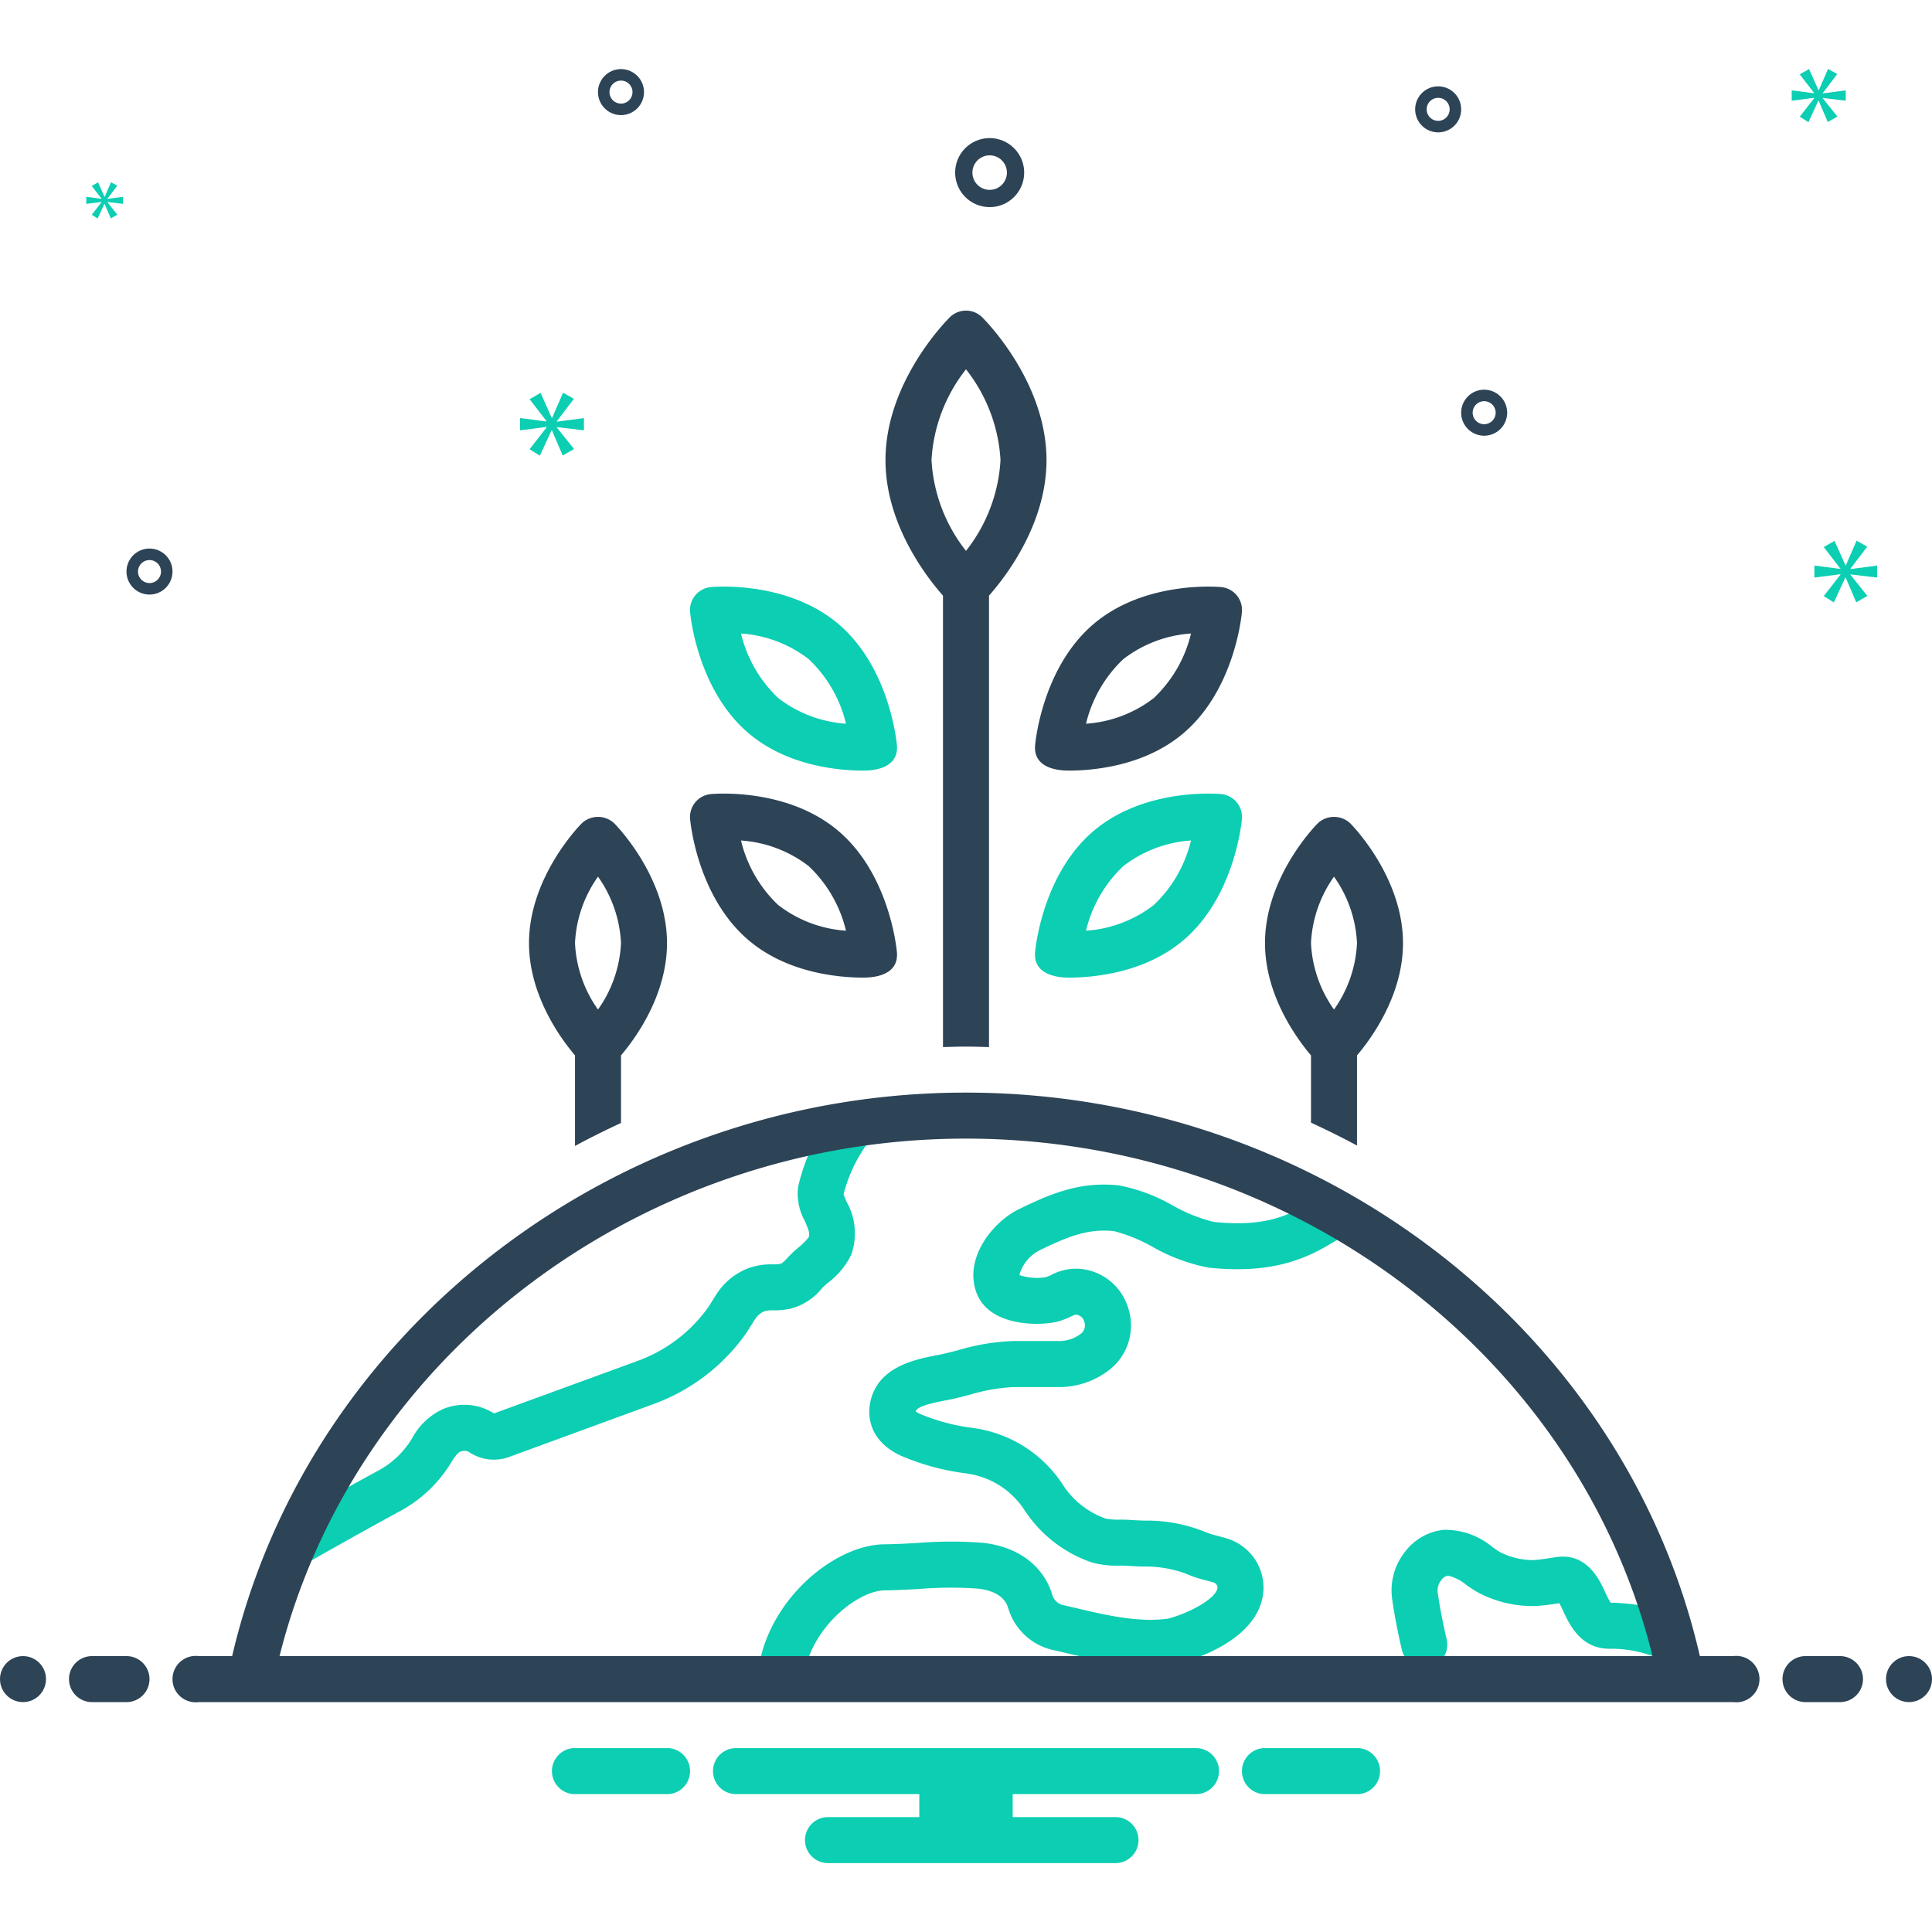 <svg id="Layer_1" viewBox="0 0 168 168" xmlns="http://www.w3.org/2000/svg" data-name="Layer 1"><path d="m95.077 72.275c-4.438 3.784-5.046 10.253-5.069 10.528-.151 1.759 1.552 2.206 2.923 2.206 2.072 0 6.592-.368 9.992-3.266 4.438-3.784 5.046-10.254 5.069-10.528a2 2 0 0 0 -1.806-2.164c-.27-.026-6.652-.576-11.109 3.224zm5.25 6.424a10.817 10.817 0 0 1 -5.893 2.232 11.362 11.362 0 0 1 3.238-5.612 10.817 10.817 0 0 1 5.893-2.232 11.362 11.362 0 0 1 -3.238 5.612z" fill="#0bceb2"/><path d="m65.077 63.743c3.4 2.898 7.92 3.266 9.992 3.266 1.4 0 3.074-.437 2.923-2.206-.023-.273-.631-6.744-5.069-10.528-4.46-3.801-10.842-3.248-11.109-3.224a2 2 0 0 0 -1.806 2.164c.023.273.631 6.744 5.069 10.528zm5.25-6.424a11.364 11.364 0 0 1 3.238 5.612 10.822 10.822 0 0 1 -5.893-2.232 11.364 11.364 0 0 1 -3.238-5.612 10.825 10.825 0 0 1 5.893 2.232z" fill="#0bceb2"/><g fill="#2d4356"><path d="m65.077 81.743c3.4 2.898 7.92 3.266 9.993 3.266 1.408 0 3.076-.429 2.922-2.206-.023-.273-.631-6.744-5.069-10.528-4.46-3.801-10.842-3.25-11.109-3.224a2 2 0 0 0 -1.806 2.164c.023.273.631 6.744 5.069 10.528zm5.25-6.424a11.364 11.364 0 0 1 3.238 5.612 10.822 10.822 0 0 1 -5.893-2.232 11.364 11.364 0 0 1 -3.238-5.612 10.825 10.825 0 0 1 5.893 2.232z"/><path d="m114 97.623c1.355.627 2.693 1.283 4 1.991v-7.841c1.235-1.453 4-5.214 4-9.764 0-5.729-4.394-10.221-4.581-10.409a2.059 2.059 0 0 0 -2.838 0c-.188.188-4.581 4.68-4.581 10.409 0 4.55 2.765 8.31 4 9.764zm2-21.391a10.837 10.837 0 0 1 2 5.777 10.842 10.842 0 0 1 -2 5.777 10.837 10.837 0 0 1 -2-5.777 10.842 10.842 0 0 1 2-5.777z"/><path d="m50 99.649c1.307-.711 2.645-1.37 4-2v-5.876c1.235-1.453 4-5.214 4-9.764 0-5.729-4.394-10.221-4.581-10.409a2.059 2.059 0 0 0 -2.838 0c-.188.188-4.581 4.68-4.581 10.409 0 4.55 2.765 8.31 4 9.764zm2-23.417a10.837 10.837 0 0 1 2 5.777 10.842 10.842 0 0 1 -2 5.777 10.837 10.837 0 0 1 -2-5.777 10.842 10.842 0 0 1 2-5.777z"/><path d="m82 91.051c.657-.018 1.314-.042 1.975-.042.678 0 1.351.024 2.025.043v-39.257c1.448-1.639 5-6.226 5-11.785 0-6.834-5.368-12.2-5.597-12.425a2 2 0 0 0 -2.807 0c-.229.225-5.597 5.591-5.597 12.425 0 5.559 3.552 10.146 5 11.785zm-1-51.042a13.999 13.999 0 0 1 3-7.893 13.996 13.996 0 0 1 3 7.893 13.999 13.999 0 0 1 -3 7.893 13.996 13.996 0 0 1 -3-7.893z"/><path d="m92.933 67.009c2.073 0 6.592-.367 9.992-3.266 4.438-3.784 5.046-10.254 5.069-10.528a2 2 0 0 0 -1.806-2.164c-.268-.024-6.649-.577-11.109 3.224-4.438 3.784-5.046 10.254-5.069 10.528-.152 1.769 1.523 2.206 2.923 2.206zm4.742-9.689a10.825 10.825 0 0 1 5.893-2.232 11.364 11.364 0 0 1 -3.238 5.612 10.822 10.822 0 0 1 -5.893 2.232 11.364 11.364 0 0 1 3.238-5.612z"/><path d="m86.058 18.009a3 3 0 1 0 -3-3 3.003 3.003 0 0 0 3 3zm0-4.5a1.5 1.5 0 1 1 -1.5 1.5 1.501 1.501 0 0 1 1.5-1.5z"/><path d="m125.058 7.509a2 2 0 1 0 2 2 2.002 2.002 0 0 0 -2-2zm0 3a1 1 0 1 1 1-1 1.001 1.001 0 0 1 -1 1z"/><path d="m54 6.009a2 2 0 1 0 2 2 2.002 2.002 0 0 0 -2-2zm0 3a1 1 0 1 1 1-1 1.001 1.001 0 0 1 -1 1z"/><path d="m129.058 33.887a2 2 0 1 0 2 2 2.002 2.002 0 0 0 -2-2zm0 3a1 1 0 1 1 1-1 1.001 1.001 0 0 1 -1 1z"/><path d="m15 49.701a2 2 0 1 0 -2 2 2.002 2.002 0 0 0 2-2zm-3 0a1 1 0 1 1 1 1 1.001 1.001 0 0 1 -1-1z"/></g><path d="m48.415 36.636 1.487-1.955-.939-.532-.954 2.19h-.032l-.969-2.175-.956.548 1.472 1.909v.031l-2.301-.297v1.064l2.316-.297v.031l-1.487 1.908.892.564 1.018-2.206h.03l.939 2.19.986-.563-1.502-1.878v-.031l2.362.282v-1.064l-2.362.313z" fill="#0bceb2"/><path d="m8.834 17.576-.856 1.099.514.325.586-1.271h.017l.541 1.262.568-.325-.865-1.081v-.018l1.36.162v-.613l-1.36.18v-.017l.856-1.127-.54-.306-.55 1.261h-.018l-.559-1.252-.55.315.848 1.1v.018l-1.325-.172v.613l1.333-.171z" fill="#0bceb2"/><path d="m163.224 50.223v-1.044l-2.317.307v-.03l1.458-1.919-.921-.521-.936 2.148h-.031l-.951-2.133-.937.537 1.443 1.873v.03l-2.257-.292v1.044l2.272-.291v.03l-1.458 1.872.875.553.998-2.164h.03l.921 2.149.967-.553-1.473-1.842v-.03z" fill="#0bceb2"/><path d="m158.501 8.095 1.258-1.654-.794-.45-.808 1.853h-.027l-.82-1.84-.809.463 1.245 1.615v.027l-1.946-.252v.9l1.959-.251v.026l-1.258 1.615.755.477.861-1.867h.026l.795 1.854.834-.477-1.271-1.589v-.026l1.998.238v-.9l-1.998.265z" fill="#0bceb2"/><circle cx="2" cy="146.009" fill="#2d4356" r="2"/><path d="m11 144.009h-3a2 2 0 0 0 0 4h3a2 2 0 0 0 0-4z" fill="#2d4356"/><path d="m160 144.009h-3a2 2 0 0 0 0 4h3a2 2 0 0 0 0-4z" fill="#2d4356"/><circle cx="166" cy="146.009" fill="#2d4356" r="2"/><path d="m118.154 152.009h-8.308a2.006 2.006 0 0 0 0 4h8.308a2.006 2.006 0 0 0 0-4z" fill="#0bceb2"/><path d="m58.154 152.009h-8.308a2.006 2.006 0 0 0 0 4h8.308a2.006 2.006 0 0 0 0-4z" fill="#0bceb2"/><path d="m104 152.009h-40a2 2 0 0 0 0 4h15.94v2h-7.94a2 2 0 0 0 0 4h25a2 2 0 0 0 0-4h-8.94v-2h15.94a2 2 0 0 0 0-4z" fill="#0bceb2"/><path d="m123.848 145.009a1.999 1.999 0 0 1 -1.945-1.545c-.39-1.668-.679-3.186-.858-4.512a5.395 5.395 0 0 1 1.143-4.028 4.865 4.865 0 0 1 3.324-1.893 6.383 6.383 0 0 1 4.289 1.515c.216.148.427.294.637.423a6.438 6.438 0 0 0 2.883.692c.562-.038.97-.102 1.487-.182l.492-.075c2.68-.397 3.756 1.915 4.271 3.026a6.889 6.889 0 0 0 .491.938h.104c.043 0 4.383.045 6.171 1.649a2 2 0 1 1 -2.671 2.977 10.436 10.436 0 0 0 -3.5-.626h-.221c-2.493 0-3.475-2.116-4.002-3.254-.1-.216-.236-.508-.35-.708l-.171.025c-.564.088-1.097.171-1.833.22a10.09 10.09 0 0 1 -5.25-1.277c-.262-.161-.529-.344-.8-.529a3.973 3.973 0 0 0 -1.62-.835.939.939 0 0 0 -.588.389 1.442 1.442 0 0 0 -.321 1.017c.163 1.201.428 2.594.789 4.139a2.001 2.001 0 0 1 -1.949 2.455z" fill="#0bceb2"/><path d="m68.002 147.009a2 2 0 0 1 -1.965-2.384c1.146-5.871 6.685-10.3 10.87-10.338.915-.008 1.848-.06 2.836-.114a36.747 36.747 0 0 1 5.68-.018c3.068.308 5.344 2.011 6.09 4.556a1.297 1.297 0 0 0 1.056.889l.825.193c2.856.673 5.558 1.309 8.189.959 1.983-.538 4.214-1.791 4.29-2.706a.489.489 0 0 0 -.351-.441c-.205-.062-.414-.118-.623-.174a10.964 10.964 0 0 1 -1.827-.61 10.219 10.219 0 0 0 -3.765-.598c-.43-.019-.857-.036-1.28-.065-.208-.015-.438-.016-.677-.018a8.069 8.069 0 0 1 -2.412-.277 11.386 11.386 0 0 1 -5.872-4.583 7.115 7.115 0 0 0 -4.687-3.097l-.37-.063a20.901 20.901 0 0 1 -5.707-1.552c-2.768-1.314-2.795-3.455-2.679-4.315.454-3.358 3.916-4.033 5.776-4.396.301-.059.588-.114.846-.176.348-.084.697-.174 1.048-.265a19.028 19.028 0 0 1 4.824-.804h3.865a3.126 3.126 0 0 0 2.075-.69.929.929 0 0 0 .215-1.019.797.797 0 0 0 -.679-.583c-.027-.001-.055-.003-.083-.005-.105.036-.289.121-.417.18a6.455 6.455 0 0 1 -1.117.425c-1.518.386-6.021.49-7.094-2.589-1.048-3.005 1.496-6.108 3.734-7.193 2.85-1.38 5.299-2.408 8.668-2.062a15.002 15.002 0 0 1 4.691 1.748 14.228 14.228 0 0 0 3.547 1.428c4.786.503 6.781-.706 8.709-1.874.26-.158.515-.312.768-.458a2 2 0 1 1 2.001 3.463c-.229.133-.459.272-.695.415-2.141 1.298-5.074 3.075-11.2 2.433a15.879 15.879 0 0 1 -4.901-1.82 13.899 13.899 0 0 0 -3.327-1.355c-2.342-.243-4.096.511-6.516 1.684a3.468 3.468 0 0 0 -1.721 2.13 4.651 4.651 0 0 0 2.35.176 3.97 3.97 0 0 0 .433-.183 4.481 4.481 0 0 1 2.436-.531 4.781 4.781 0 0 1 4.186 3.241 4.904 4.904 0 0 1 -1.347 5.356 7.105 7.105 0 0 1 -4.715 1.686h-3.865a15.792 15.792 0 0 0 -3.823.677c-.373.096-.743.191-1.112.28-.311.075-.656.143-1.018.213-.889.174-2.345.457-2.555.927a1.977 1.977 0 0 0 .408.245 17.357 17.357 0 0 0 4.659 1.222l.375.063a11.076 11.076 0 0 1 7.322 4.793 7.338 7.338 0 0 0 3.791 3.023 5.974 5.974 0 0 0 1.225.084c.321.003.632.008.912.027.386.026.777.042 1.17.059a13.549 13.549 0 0 1 5.275.962 7.639 7.639 0 0 0 1.182.378c.254.068.508.136.76.213a4.474 4.474 0 0 1 3.17 4.594c-.349 4.269-6.213 5.982-7.385 6.282a1.959 1.959 0 0 1 -.212.042c-3.416.491-6.654-.272-9.785-1.01l-.814-.19a5.242 5.242 0 0 1 -3.99-3.66c-.377-1.286-1.822-1.617-2.65-1.7a33.305 33.305 0 0 0 -5.062.031c-.989.055-2.013.111-3.02.12-2.256.021-6.181 3.013-6.98 7.105a2.001 2.001 0 0 1 -1.961 1.616z" fill="#0bceb2"/><path d="m26.002 136.009a2 2 0 0 1 -.992-3.738c.042-.023 4.307-2.452 7.943-4.423a7.667 7.667 0 0 0 2.876-2.769 5.819 5.819 0 0 1 2.713-2.561 4.833 4.833 0 0 1 4.417.387l12.497-4.568a12.961 12.961 0 0 0 6.053-4.557c.152-.21.287-.433.423-.655.165-.268.33-.534.51-.791a5.693 5.693 0 0 1 2.651-2.062 5.868 5.868 0 0 1 2.097-.328 4.029 4.029 0 0 0 .689-.048c.006-.001.188-.05.608-.527a9.439 9.439 0 0 1 .921-.872 5.407 5.407 0 0 0 .913-.908c.125-.305-.011-.677-.353-1.451a4.849 4.849 0 0 1 -.565-2.935 16.483 16.483 0 0 1 2.983-6.379 2 2 0 0 1 3.222 2.371 12.947 12.947 0 0 0 -2.254 4.647 6.854 6.854 0 0 0 .275.683 5.594 5.594 0 0 1 .387 4.593 6.696 6.696 0 0 1 -1.992 2.404c-.207.179-.441.382-.537.49a5.237 5.237 0 0 1 -2.737 1.787 7.17 7.17 0 0 1 -1.487.144 2.871 2.871 0 0 0 -.749.067 1.708 1.708 0 0 0 -.798.618c-.134.191-.256.392-.379.592-.19.31-.382.618-.595.911a16.943 16.943 0 0 1 -7.914 5.962l-12.477 4.569a3.871 3.871 0 0 1 -3.639-.445.974.974 0 0 0 -.687.016c-.29.116-.662.727-.784.927a11.683 11.683 0 0 1 -4.387 4.206c-3.598 1.95-7.827 4.357-7.869 4.382a1.99 1.99 0 0 1 -.988.262z" fill="#0bceb2"/><path d="m150.721 144.009h-2.907c-6.518-28.426-33.261-49-63.84-49-30.429 0-57.152 20.574-63.787 49h-2.909a2.017 2.017 0 1 0 0 4h133.443a2.017 2.017 0 1 0 0-4zm-66.747-45c28.404 0 53.267 18.84 59.724 45h-119.392c6.57-26.16 31.409-45 59.667-45z" fill="#2d4356"/></svg>